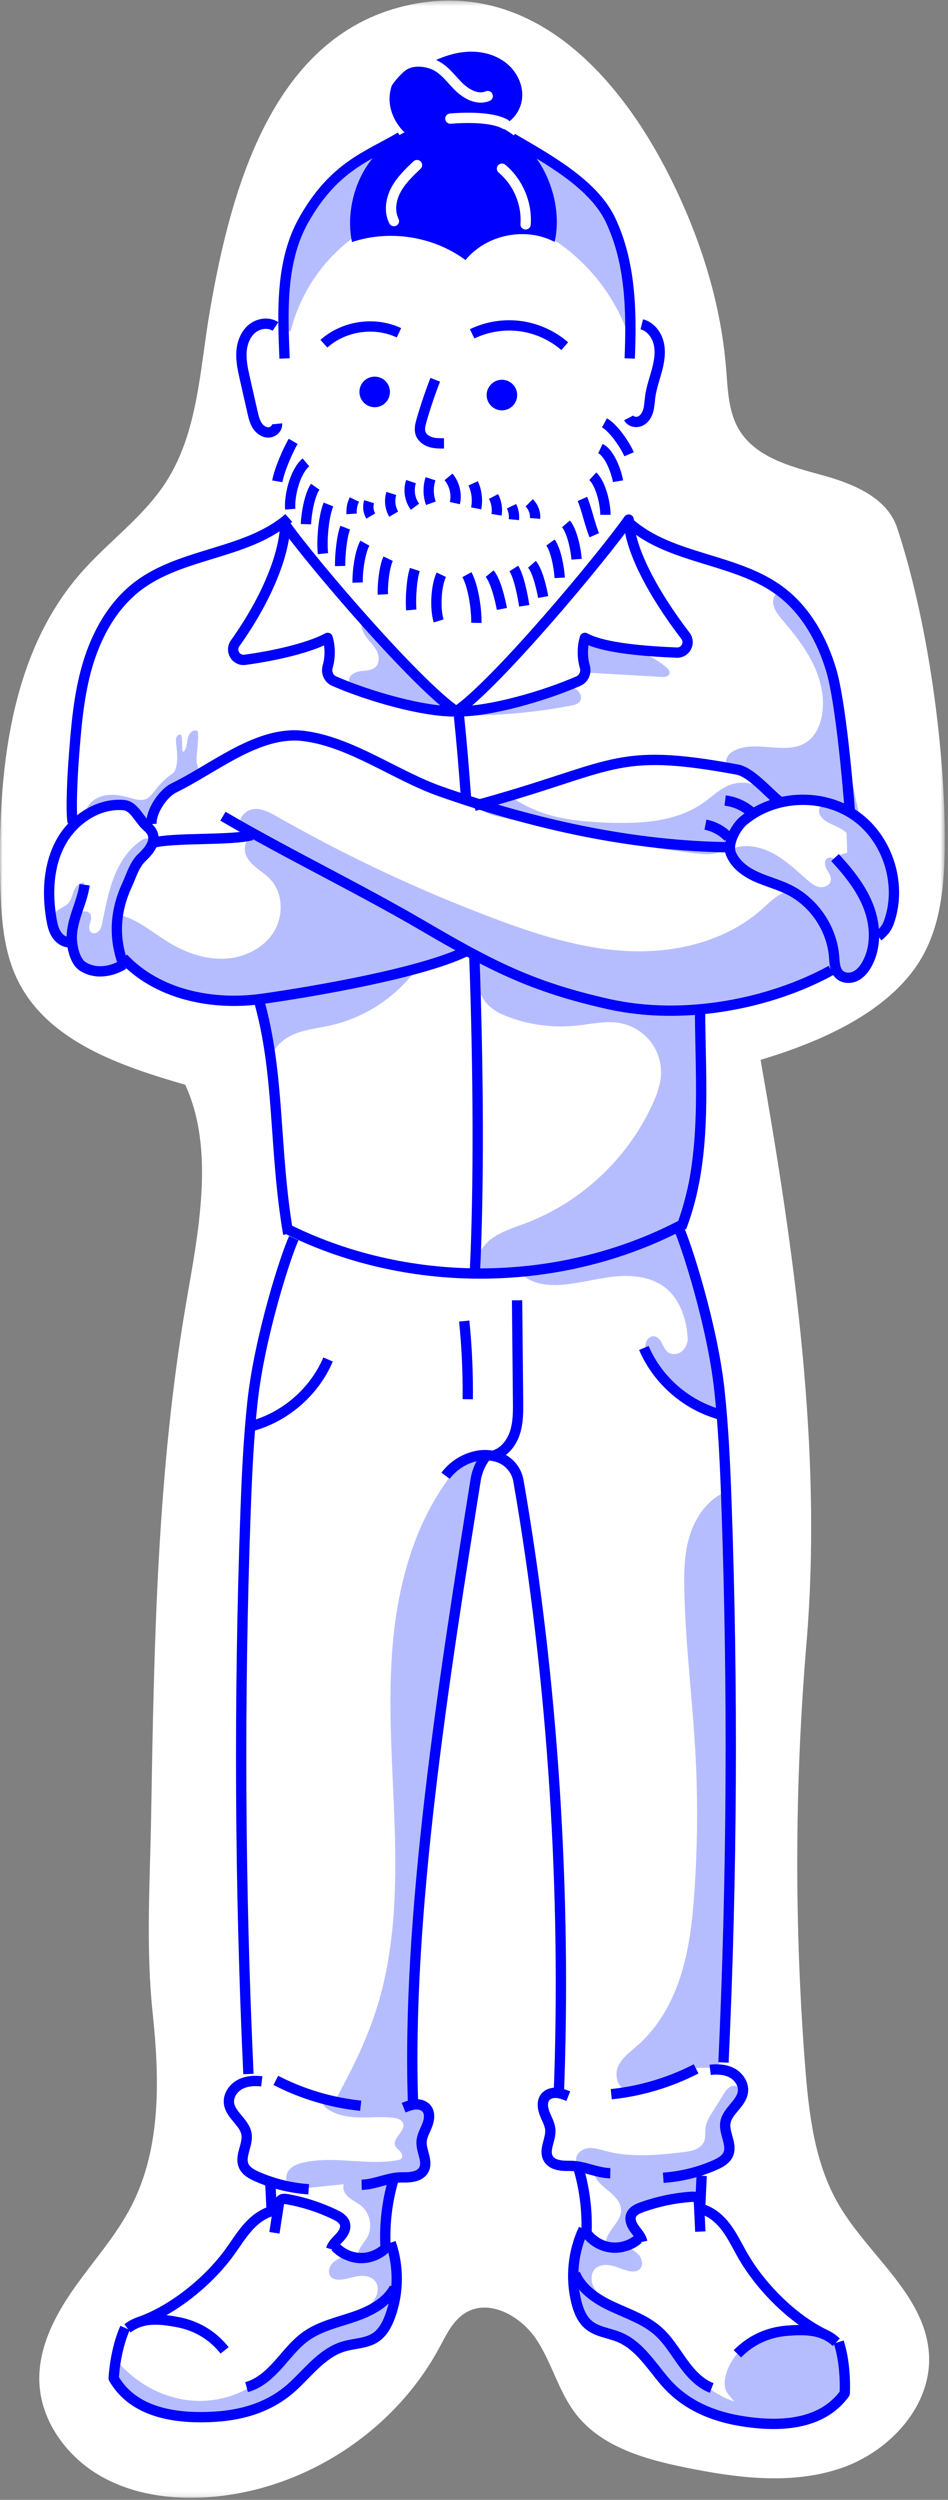 <?xml version="1.0" encoding="UTF-8"?>
<svg width="184px" height="485px" viewBox="0 0 184 485" version="1.1" xmlns="http://www.w3.org/2000/svg" xmlns:xlink="http://www.w3.org/1999/xlink">
    <rect x="0" y="0" width="184" height="485" fill="#808080" stroke="none"/>
    <!-- Generator: Sketch 41.2 (35397) - http://www.bohemiancoding.com/sketch -->
    <title>self employed</title>
    <desc>Created with Sketch.</desc>
    <defs>
        <polygon id="path-1" points="0 484.883 183.371 484.883 183.371 0.403 0 0.403"></polygon>
    </defs>
    <g id="TheGuarantors-2017" stroke="none" stroke-width="1" fill="none" fill-rule="evenodd">
        <g id="Home-white-background" transform="translate(-926, -356)">
            <g id="self-employed" transform="translate(926, 355)">
                <g id="Group-3" transform="translate(0, 0.714)">
                    <mask id="mask-2" fill="white">
                        <use xlink:href="#path-1"></use>
                    </mask>
                    <g id="Clip-2"></g>
                    <path d="M173.981,102.263 C171.762,96.512 165.159,93.984 159.218,92.371 C153.279,90.757 146.645,88.963 143.464,83.684 C141.35,80.178 141.26,75.869 140.931,71.785 C139.884,58.785 135.816,46.135 129.96,34.486 C120.321,15.31 103.654,-3.566 79.988,1.129 C52.961,6.49 44.825,36.912 40.746,60.526 C38.776,71.928 38.458,84.158 32.177,93.87 C27.812,100.62 21.018,105.377 15.722,111.422 C1.75,127.365 -0.422,150.337 0.061,171.547 C0.208,178.02 0.591,184.704 3.457,190.507 C9.29,202.317 23.317,207.087 35.954,210.739 C41.813,223.423 38.44,239.582 36.081,253.356 C30.482,286.077 29.901,319.424 29.335,352.617 C29.117,365.372 28.291,378.117 29.629,390.804 C30.968,403.489 31.332,416.949 25.496,428.287 C22.492,434.123 18.012,439.042 14.251,444.42 C10.491,449.799 7.347,456.034 7.645,462.594 C7.987,470.115 13.006,476.934 19.533,480.667 C26.059,484.399 33.88,485.35 41.366,484.689 C59.56,483.081 76.625,471.827 85.292,455.72 C86.641,453.213 87.926,450.459 90.359,448.986 C95.024,446.166 101.17,449.68 104.163,454.241 C107.158,458.801 108.457,464.373 111.812,468.673 C116.781,475.045 125.215,477.42 133.126,479.025 C143.024,481.034 153.488,482.394 163.069,479.194 C172.65,475.993 180.984,466.992 180.297,456.896 C179.518,445.444 168.464,437.826 162.722,427.893 C158.044,419.8 156.968,410.173 156.249,400.849 C154.152,373.647 154.246,346.277 156.53,319.09 C159.681,281.561 154.158,242.995 147.618,205.908 C159.034,202.489 172.381,196.772 178.598,186.587 C182.618,180.004 183.308,171.947 183.367,164.229 C183.513,145.393 179.994,120.11 173.981,102.263" id="Fill-1" fill="#FFFFFF" mask="url(#mask-2)"></path>
                </g>
                <path d="M67.915,423.749 C67.071,423.804 66.514,424.779 66.648,425.616 C66.783,426.452 67.412,427.124 68.099,427.619 C68.786,428.113 69.56,428.486 70.201,429.037 C71.883,430.484 72.35,433.16 71.259,435.092 C70.552,436.345 69.239,437.474 69.463,438.897 C70.259,439.403 71.335,439.316 72.151,438.844 C72.969,438.373 73.552,437.571 73.951,436.716 C75.731,432.903 74.186,428.127 76.08,424.37 C73.547,423.559 70.872,423.197 68.216,423.304" id="Fill-4" fill="#B6BDFF"></path>
                <path d="M115.183,421.854 C115.144,423.518 116.554,424.809 117.849,425.851 C119.144,426.893 120.562,428.168 120.55,429.831 C120.532,432.293 117.372,433.981 117.62,436.43 C118.926,436.687 120.299,436.94 121.565,436.529 C122.83,436.118 123.906,434.795 123.557,433.509 C123.303,432.567 122.36,431.804 122.486,430.837 C122.605,429.92 123.601,429.431 124.463,429.103 C127.964,427.77 131.753,426.417 135.373,427.378 C135.788,425.541 136.202,423.705 136.617,421.87 C129.233,420.341 121.46,420.747 114.274,423.034" id="Fill-6" fill="#B6BDFF"></path>
                <path d="M144.982,455.97 C142.889,457.385 141.365,459.623 140.816,462.092 C140.613,463.002 140.546,463.989 140.938,464.834 C141.47,465.982 142.793,466.762 142.9,468.024 C146.331,467.92 149.672,469.804 153.088,469.468 C156.472,469.135 159.421,467.054 161.983,464.814 C162.984,463.941 164.003,462.948 164.284,461.649 C164.516,460.577 164.206,459.471 163.898,458.419 C163.621,457.472 163.327,456.496 162.681,455.753 C161.987,454.953 160.971,454.524 159.993,454.122 C158.101,453.343 156.119,452.549 154.082,452.734 C150.853,453.029 148.254,455.707 145.045,456.174" id="Fill-8" fill="#B6BDFF"></path>
                <path d="M132.295,241.03 C132.073,240.528 131.81,239.993 131.319,239.749 C130.66,239.423 129.879,239.751 129.215,240.067 C120.973,243.986 112.073,246.517 103.003,247.518 L101.433,248.337 C103.273,250.025 105.962,250.412 108.454,250.293 C112.011,250.122 115.472,249.087 119.011,248.692 C122.552,248.298 126.408,248.642 129.188,250.872 C131.475,252.707 132.717,255.588 133.228,258.479 C133.376,259.319 133.452,260.169 133.491,261.022 C133.427,261.301 133.362,261.58 133.265,261.849 C133.001,262.57 132.474,263.212 131.773,263.522 C131.071,263.833 130.196,263.775 129.594,263.298 C129.046,262.864 128.788,262.173 128.462,261.554 C128.135,260.936 127.635,260.311 126.94,260.241 C126.078,260.155 125.359,261.017 125.269,261.88 C125.18,262.743 125.54,263.581 125.893,264.375 L126.817,265.869 C127.377,267.631 128.541,269.246 130.177,270.104 C130.886,270.477 131.688,270.677 132.49,270.71 C132.52,270.797 132.543,270.884 132.584,270.967 C132.945,271.725 133.669,272.237 134.39,272.662 C136.055,273.643 137.879,274.352 139.769,274.749 C138.392,263.273 136.964,251.6 132.295,241.03" id="Fill-10" fill="#B6BDFF"></path>
                <path d="M143.677,407.171 C143.704,406.627 143.475,406.035 142.992,405.785 C142.517,405.539 141.917,405.684 141.489,406.003 C141.06,406.321 140.765,406.785 140.481,407.237 C139.769,408.372 139.056,409.507 138.343,410.643 C137.719,411.637 137.078,412.675 136.934,413.842 C136.828,414.703 136.995,415.61 136.681,416.416 C136.385,417.173 135.698,417.721 134.949,418.032 C134.199,418.341 133.384,418.442 132.579,418.538 C127.577,419.132 122.43,419.62 117.561,418.322 C116.418,418.017 115.254,417.612 114.082,417.768 C112.909,417.926 111.734,418.884 111.826,420.066 C111.895,420.95 112.654,421.656 113.491,421.946 C114.329,422.234 115.237,422.191 116.122,422.153 C116.214,422.15 116.306,422.15 116.398,422.146 C117.671,422.349 118.944,422.552 120.217,422.755 C125.747,423.637 131.577,424.492 136.813,422.503 C138.547,421.845 140.257,420.789 141.062,419.115 C141.941,417.286 141.563,415.089 140.796,413.211 L140.779,413.166 C141.638,411.715 142.453,410.238 143.182,408.718 C143.418,408.226 143.65,407.715 143.677,407.171" id="Fill-12" fill="#B6BDFF"></path>
                <path d="M71.308,121.622 C70.947,121.624 70.584,121.628 70.223,121.63 C69.955,122.696 70.477,123.805 71.141,124.68 C71.804,125.555 72.629,126.32 73.125,127.3 C73.621,128.281 73.696,129.6 72.917,130.375 C72.162,131.125 70.963,131.081 69.909,131.221 C68.854,131.363 67.624,132.042 67.726,133.102 C67.812,134.001 68.791,134.489 69.634,134.809 C75.639,137.086 81.867,139.399 88.276,139.019 C82.822,134.139 77.77,128.807 73.189,123.097" id="Fill-14" fill="#B6BDFF"></path>
                <path d="M108.766,134.446 C109.739,134.325 110.777,134.214 111.658,134.646 C112.54,135.077 113.117,136.276 112.55,137.078 C112.179,137.604 111.486,137.769 110.854,137.891 C104.012,139.204 97.041,139.845 90.073,139.804 C96.175,138.654 102.157,136.859 107.885,134.457" id="Fill-16" fill="#B6BDFF"></path>
                <path d="M123.654,127.414 C125.713,128.009 127.644,129.044 129.282,130.428 C129.681,130.766 130.099,131.254 129.927,131.748 C129.735,132.301 128.992,132.366 128.409,132.332 C123.425,132.044 118.439,131.755 113.453,131.467 C112.885,129.944 112.572,128.328 112.529,126.703 C112.517,126.254 112.583,125.711 112.99,125.522 C113.221,125.415 113.492,125.464 113.742,125.516 C115.635,125.903 117.529,126.291 119.422,126.68" id="Fill-18" fill="#B6BDFF"></path>
                <path d="M107.781,47.725 C114.155,51.931 119.126,58.232 121.739,65.416 C122.636,63.818 122.708,61.88 122.466,60.063 C122.224,58.246 121.692,56.477 121.459,54.659 C121.131,52.102 121.39,49.434 120.525,47.004 C119.854,45.123 118.564,43.541 117.277,42.016 C113.359,37.371 109.146,32.786 103.782,29.937 C102.954,29.498 101.801,29.157 101.196,29.872 C100.748,30.398 100.898,31.191 101.092,31.855 C102.338,36.118 104.368,40.102 106.388,44.058" id="Fill-20" fill="#B6BDFF"></path>
                <path d="M68.813,46.926 C62.689,51.319 58.205,57.956 56.408,65.286 C54.672,64.868 54.461,62.503 54.661,60.725 C55.34,54.662 56.345,48.53 59.01,43.044 C61.674,37.557 66.224,32.734 72.059,30.993 C72.637,30.821 73.318,30.697 73.796,31.066 C74.415,31.545 74.285,32.5 74.082,33.257 C72.808,37.987 71.014,42.577 68.744,46.915" id="Fill-22" fill="#B6BDFF"></path>
                <path d="M121.781,406.574 C119.898,406.261 119.195,403.703 119.956,401.949 C120.718,400.196 122.369,399.036 123.804,397.775 C127.892,394.181 130.603,389.212 132.217,384.009 C133.831,378.805 134.414,373.341 134.786,367.904 C135.433,358.411 135.464,348.875 134.873,339.378 C134.264,329.594 133.094,320.047 132.835,310.248 C132.738,306.593 132.743,302.879 133.74,299.361 C134.737,295.846 136.856,292.499 140.08,290.789 C140.891,314.426 141.999,338.178 141.359,361.82 C140.997,375.219 141.434,389.162 139.337,402.399 C136.307,401.777 132.997,402.412 130.193,403.722 C128.873,404.339 127.651,405.152 126.336,405.781 C125.021,406.41 123.563,406.857 122.117,406.669" id="Fill-24" fill="#B6BDFF"></path>
                <path d="M122.425,437.25 C123.127,437.707 123.851,438.188 124.286,438.904 C124.719,439.621 124.77,440.644 124.17,441.229 C123.621,441.764 122.744,441.759 121.996,441.591 C120.86,441.335 119.805,440.786 118.667,440.536 C117.53,440.287 116.194,440.409 115.421,441.282 C114.706,442.09 114.682,443.336 115.079,444.34 C115.476,445.345 116.222,446.164 116.952,446.958 C114.78,447.136 112.701,445.648 111.716,443.7 C110.73,441.752 110.686,439.443 111.078,437.294 C111.303,436.057 111.847,434.654 113.06,434.331 C114.366,433.983 115.572,435.089 116.456,436.113 C117.442,437.254 118.487,437.132 119.899,437.657 C121.311,438.182 122.305,437.852 122.803,436.428" id="Fill-26" fill="#B6BDFF"></path>
                <path d="M115.069,446.428 C120.519,448.939 126.126,451.56 130.176,455.995 C132.177,458.188 133.741,460.768 135.864,462.844 C139.469,466.367 144.594,468.204 149.627,468.019 C154.661,467.833 159.555,465.684 163.278,462.284 C163.844,463.401 163.571,464.804 162.87,465.841 C162.169,466.878 161.104,467.608 160.019,468.23 C155.188,470.996 149.41,472.065 143.912,471.209 C138.413,470.353 133.231,467.576 129.467,463.47 C126.884,460.652 124.831,457.138 121.418,455.421 C119.976,454.696 118.375,454.343 116.91,453.668 C115.246,452.904 113.775,451.723 112.667,450.264 C112.119,449.544 111.648,448.725 111.556,447.826 C111.462,446.925 111.823,445.934 112.61,445.488 C113.396,445.044 114.58,445.368 114.86,446.228" id="Fill-28" fill="#B6BDFF"></path>
                <path d="M80.506,189.444 C76.475,194.733 70.537,198.53 64.05,199.966 C61.863,200.449 59.605,200.677 57.508,201.468 C55.413,202.259 53.426,203.75 52.744,205.887 C51.461,202.571 50.779,199.021 50.745,195.464 C60.248,192.927 69.876,190.86 79.583,189.272" id="Fill-30" fill="#B6BDFF"></path>
                <path d="M127.148,214.699 C130.162,211.367 131.887,206.893 131.89,202.395 C131.891,200.527 131.525,198.498 130.141,197.245 C129.046,196.254 127.519,195.931 126.068,195.661 C114.534,193.509 102.528,192.136 92.297,186.384 C92.25,189.688 92.328,193.343 94.555,195.78 C95.718,197.053 97.332,197.816 98.952,198.402 C103.077,199.894 107.541,200.438 111.903,199.982 C114.763,199.683 117.654,198.962 120.476,199.514 C123.188,200.046 125.638,201.799 127.017,204.198 C128.398,206.596 128.684,209.6 127.784,212.217 L127.148,214.699 Z" id="Fill-32" fill="#B6BDFF"></path>
                <path d="M134.416,191.415 C134.34,191.416 134.263,191.422 134.186,191.422 C132.802,191.422 131.466,191.276 130.167,191.044 C131.187,198.883 130.16,206.997 127.062,214.271 C122.409,225.198 113.174,234.079 102.086,238.29 C99.736,239.181 97.26,239.9 95.267,241.435 C93.274,242.969 91.858,245.603 92.612,248.005 L91.215,247.341 C92.412,249.131 95.091,248.76 97.161,248.147 C109.067,246.932 120.792,243.952 131.82,239.295 C133.734,230.346 135.623,221.049 135.686,211.884 C135.836,208.436 135.742,204.964 135.514,201.525 C135.289,198.145 134.939,194.764 134.416,191.415" id="Fill-34" fill="#B6BDFF"></path>
                <path d="M88.237,286.361 C80.745,295.645 77.354,307.67 76.266,319.56 C75.179,331.45 76.212,343.416 76.595,355.35 C76.98,367.283 76.683,379.44 73.057,390.813 C70.948,397.427 67.754,403.638 64.382,409.703 C69.5,410.81 75.034,411.013 80.203,410.172 C79.104,393.467 80.152,376.251 82.541,359.682 C86.182,334.422 88.166,308.43 93.503,283.474 C91.726,284.322 89.948,285.17 88.172,286.018" id="Fill-36" fill="#B6BDFF"></path>
                <path d="M79.737,409.47 C74.878,409.814 69.965,409.348 65.256,408.099 C64.75,407.965 64.224,407.819 63.709,407.913 C63.193,408.007 62.693,408.419 62.69,408.945 C62.687,409.423 63.076,409.807 63.463,410.087 C65.23,411.368 67.495,411.747 69.675,411.801 C71.855,411.856 74.044,411.625 76.214,411.845 C77.026,411.928 77.971,412.186 78.243,412.957 C78.774,414.466 76.135,415.76 76.691,417.26 C76.87,417.742 77.335,418.042 77.681,418.42 C78.028,418.797 78.252,419.424 77.902,419.799 C77.725,419.987 77.455,420.048 77.201,420.093 C71.173,421.187 64.859,419.184 58.889,420.556 C57.986,420.763 57.068,421.064 56.388,421.696 C55.707,422.326 55.327,423.36 55.693,424.213 C55.986,424.897 56.692,425.331 57.418,425.489 C58.143,425.646 58.897,425.57 59.635,425.493 C61.045,425.347 62.454,425.2 63.865,425.054 C69.125,424.508 74.385,423.961 79.645,423.415 C80.814,423.294 82.157,423.065 82.742,422.045 C83.257,421.148 82.951,420.01 82.52,419.069 C82.09,418.128 81.532,417.181 81.574,416.146 C81.646,414.41 83.385,413.031 83.3,411.296 C83.259,410.487 82.781,409.713 82.075,409.317 C81.369,408.92 80.46,408.914 79.751,409.303" id="Fill-38" fill="#B6BDFF"></path>
                <path d="M163.967,179.53 C165.425,163.893 163.264,148.17 161.107,132.614 C163.77,145.088 166.432,157.562 169.095,170.036 C169.543,172.136 169.987,174.354 169.325,176.397 C168.661,178.44 166.462,180.149 164.426,179.476" id="Fill-40" fill="#B6BDFF"></path>
                <path d="M72.723,74.069 C71.087,74.069 69.76,75.397 69.76,77.037 C69.76,78.676 71.087,80.004 72.723,80.004 C74.359,80.004 75.686,78.676 75.686,77.037 C75.686,75.397 74.359,74.069 72.723,74.069" id="Fill-42" fill="#0000FE"></path>
                <path d="M97.418,74.678 C95.782,74.678 94.455,76.007 94.455,77.647 C94.455,79.286 95.782,80.614 97.418,80.614 C99.053,80.614 100.38,79.286 100.38,77.647 C100.38,76.007 99.053,74.678 97.418,74.678" id="Fill-44" fill="#0000FE"></path>
                <path d="M105.731,34.387 C103.836,30.591 100.691,27.449 96.92,25.516 C99.355,24.865 101.146,22.481 101.35,19.961 C101.556,17.42 100.284,14.873 98.302,13.272 C96.32,11.671 93.711,10.963 91.166,11.027 C88.801,11.086 86.487,11.773 84.34,12.777 C84.046,12.915 83.779,13.104 83.537,13.32 C81.648,12.822 79.512,13.357 78.022,14.647 C76.331,16.11 75.478,18.43 75.621,20.664 C75.763,22.899 76.842,25.022 78.422,26.606 L78.551,26.55 L78.504,26.669 C75.144,28.404 72.292,31.129 70.464,34.446 C68.266,38.437 67.371,43.508 68.318,47.966 C75.649,45.511 84.136,46.856 90.354,51.455 C94.377,46.502 102.019,44.95 107.649,47.941 C108.673,43.46 107.783,38.499 105.731,34.387" id="Fill-46" fill="#0000FE"></path>
                <path d="M73.901,20.664 C73.76,18.429 76.151,15.528 77.841,14.065 C79.532,12.602 82.24,12.687 84.29,13.578 C86.229,14.423 87.495,16.28 88.996,17.774 C90.496,19.267 92.726,20.494 94.661,19.639" id="Stroke-48" stroke="#FFFFFF" stroke-width="2" stroke-linecap="round" stroke-linejoin="round"></path>
                <path d="M87.416,24.013 C90.307,23.767 95.493,23.665 98.026,25.082" id="Stroke-50" stroke="#FFFFFF" stroke-width="2" stroke-linecap="round" stroke-linejoin="round"></path>
                <path d="M102.012,44.526 C102.309,40.475 100.55,36.326 97.434,33.727" id="Stroke-52" stroke="#FFFFFF" stroke-width="2" stroke-linecap="round" stroke-linejoin="round"></path>
                <path d="M76.456,43.897 C75.503,42.015 75.859,39.682 76.855,37.824 C77.85,35.965 79.405,34.48 80.935,33.03" id="Stroke-54" stroke="#FFFFFF" stroke-width="2" stroke-linecap="round" stroke-linejoin="round"></path>
                <path d="M84.475,74.678 C83.471,77.265 82.582,79.896 81.815,82.563 C81.578,83.386 81.354,84.274 81.635,85.084 C81.925,85.919 82.716,86.5 83.556,86.765 C84.397,87.029 85.296,87.027 86.178,87.023" id="Stroke-56" stroke="#0000FE" stroke-width="2" stroke-linejoin="round"></path>
                <path d="M68.779,97.911 C68.367,98.773 68.18,99.741 68.245,100.694" id="Stroke-58" stroke="#0000FE" stroke-width="2" stroke-linejoin="round"></path>
                <path d="M71.635,98.332 C71.352,99.25 71.476,100.287 71.967,101.112" id="Stroke-60" stroke="#0000FE" stroke-width="2" stroke-linejoin="round"></path>
                <path d="M75.957,96.735 C75.539,98.058 75.709,99.555 76.412,100.749" id="Stroke-62" stroke="#0000FE" stroke-width="2" stroke-linejoin="round"></path>
                <path d="M79.779,94.439 C79.231,96.059 79.527,97.942 80.548,99.313" id="Stroke-64" stroke="#0000FE" stroke-width="2" stroke-linejoin="round"></path>
                <path d="M87.054,93.521 C88.215,94.906 88.686,96.845 88.292,98.61" id="Stroke-66" stroke="#0000FE" stroke-width="2" stroke-linejoin="round"></path>
                <path d="M91.838,94.77 C92.53,96.276 92.737,98.001 92.424,99.629" id="Stroke-68" stroke="#0000FE" stroke-width="2" stroke-linejoin="round"></path>
                <path d="M95.794,97.318 C96.361,98.4 96.57,99.666 96.382,100.872" id="Stroke-70" stroke="#0000FE" stroke-width="2" stroke-linejoin="round"></path>
                <path d="M99.286,99.212 C99.67,100.018 99.833,100.93 99.75,101.819" id="Stroke-72" stroke="#0000FE" stroke-width="2" stroke-linejoin="round"></path>
                <path d="M102.715,98.557 C103.511,99.334 103.939,100.474 103.851,101.585" id="Stroke-74" stroke="#0000FE" stroke-width="2" stroke-linejoin="round"></path>
                <path d="M83.562,93.886 C83.061,95.418 83.087,97.12 83.633,98.637" id="Stroke-76" stroke="#0000FE" stroke-width="2" stroke-linejoin="round"></path>
                <path d="M122.024,82.071 C122.428,82.852 123.538,83.061 124.325,82.67 C125.113,82.279 125.598,81.447 125.83,80.598 C126.06,79.748 126.082,78.858 126.198,77.985 C126.428,76.244 127.037,74.579 127.493,72.882 C127.949,71.186 128.255,69.392 127.867,67.678 C127.479,65.964 126.266,64.346 124.564,63.921" id="Stroke-78" stroke="#0000FE" stroke-width="2" stroke-linejoin="round"></path>
                <path d="M53.771,83.231 C53.862,84.124 52.963,84.906 52.067,84.902 C51.171,84.896 50.367,84.28 49.892,83.519 C49.417,82.757 49.211,81.863 49.012,80.987 L47.546,74.524 C47.17,72.866 46.791,71.183 46.862,69.483 C46.932,67.784 47.508,66.035 48.768,64.896 C50.029,63.756 52.054,63.395 53.464,64.342" id="Stroke-80" stroke="#0000FE" stroke-width="2" stroke-linejoin="round"></path>
                <path d="M99.431,27.826 C105.856,31.615 115.097,36.53 118.478,43.645 C122.413,51.928 122.599,61.383 122.223,70.548" id="Stroke-82" stroke="#0000FE" stroke-width="2" stroke-linejoin="round"></path>
                <path d="M77.742,27.576 C71.317,31.365 64.876,33.226 58.975,43.645 C54.456,51.622 54.854,61.383 55.23,70.549" id="Stroke-84" stroke="#0000FE" stroke-width="2" stroke-linejoin="round"></path>
                <path d="M85.652,112.506 C84.602,114.706 84.414,119.138 85.139,121.466" id="Stroke-86" stroke="#0000FE" stroke-width="2" stroke-linejoin="round"></path>
                <path d="M80.514,111.488 C79.88,113.418 79.645,117.311 79.829,119.335" id="Stroke-88" stroke="#0000FE" stroke-width="2" stroke-linejoin="round"></path>
                <path d="M75.335,109.393 C74.578,110.974 74.221,114.577 74.306,116.329" id="Stroke-90" stroke="#0000FE" stroke-width="2" stroke-linejoin="round"></path>
                <path d="M70.821,106.381 C69.84,108.143 69.349,112.006 69.416,114.023" id="Stroke-92" stroke="#0000FE" stroke-width="2" stroke-linejoin="round"></path>
                <path d="M67.006,103.367 C66.312,105.15 65.975,108.902 66.019,110.815" id="Stroke-94" stroke="#0000FE" stroke-width="2" stroke-linejoin="round"></path>
                <path d="M63.746,98.873 C62.78,101.307 62.413,105.807 62.686,108.411" id="Stroke-96" stroke="#0000FE" stroke-width="2" stroke-linejoin="round"></path>
                <path d="M61.185,95.434 C60.074,97.016 59.439,100.761 59.383,102.695" id="Stroke-98" stroke="#0000FE" stroke-width="2" stroke-linejoin="round"></path>
                <path d="M59.378,90.703 C57.294,92.453 56.124,97.071 56.331,99.787" id="Stroke-100" stroke="#0000FE" stroke-width="2" stroke-linejoin="round"></path>
                <path d="M56.9,86.626 C55.832,88.449 54.181,92.297 53.819,94.381" id="Stroke-102" stroke="#0000FE" stroke-width="2" stroke-linejoin="round"></path>
                <path d="M90.628,112.49 C91.873,114.783 92.51,119.234 92.457,121.843" id="Stroke-104" stroke="#0000FE" stroke-width="2" stroke-linejoin="round"></path>
                <path d="M95.034,112.285 C96.233,113.722 97.062,117.299 97.418,119.137" id="Stroke-106" stroke="#0000FE" stroke-width="2" stroke-linejoin="round"></path>
                <path d="M99.728,111.29 C100.764,112.928 101.455,116.614 101.746,118.531" id="Stroke-108" stroke="#0000FE" stroke-width="2" stroke-linejoin="round"></path>
                <path d="M103.242,110.478 C104.354,111.755 105.119,115.165 105.43,116.829" id="Stroke-110" stroke="#0000FE" stroke-width="2" stroke-linejoin="round"></path>
                <path d="M106.844,106.253 C107.912,107.705 108.543,111.305 108.633,113.105" id="Stroke-112" stroke="#0000FE" stroke-width="2" stroke-linejoin="round"></path>
                <path d="M109.851,102.639 C111.049,104.038 111.782,107.66 111.91,109.498" id="Stroke-114" stroke="#0000FE" stroke-width="2" stroke-linejoin="round"></path>
                <path d="M113.039,97.796 C113.809,99.532 114.578,103.1 115.348,104.837" id="Stroke-116" stroke="#0000FE" stroke-width="2" stroke-linejoin="round"></path>
                <path d="M115.056,93.402 C116.606,94.834 117.519,98.764 117.509,100.876" id="Stroke-118" stroke="#0000FE" stroke-width="2" stroke-linejoin="round"></path>
                <path d="M116.532,88.033 C118.3,88.864 119.618,92.429 119.948,94.359" id="Stroke-120" stroke="#0000FE" stroke-width="2" stroke-linejoin="round"></path>
                <path d="M117.322,83.038 C119.038,83.969 121.337,87.329 122.097,89.13" id="Stroke-122" stroke="#0000FE" stroke-width="2" stroke-linejoin="round"></path>
                <path d="M88.555,139.02 C96.312,133.731 116.593,109.468 122.024,101.803 C122.173,107.428 126.589,115.928 133.039,124.352 C134.086,125.72 133.067,127.69 131.347,127.615 C125.365,127.356 117.174,126.768 113.521,124.756 C113.029,126.341 112.969,128.516 113.5,130.291 C113.845,131.44 113.342,132.667 112.245,133.147 C105.539,136.074 94.908,139.134 88.555,139.02" id="Stroke-124" stroke="#0000FE" stroke-width="2" stroke-linejoin="round"></path>
                <path d="M88.555,139.02 C80.798,133.731 60.791,110.458 55.36,102.792 C55.211,108.418 51.931,116.976 45.633,125.814 C44.605,127.257 45.783,129.241 47.537,129.009 C53.04,128.279 60.024,126.719 63.589,124.756 C64.08,126.341 64.141,128.516 63.609,130.291 C63.264,131.44 63.767,132.667 64.864,133.147 C71.57,136.074 82.201,139.134 88.555,139.02" id="Stroke-126" stroke="#0000FE" stroke-width="2" stroke-linejoin="round"></path>
                <path d="M92.055,186.257 C92.863,208.443 92.984,231.499 92.158,248.059" id="Stroke-128" stroke="#0000FE" stroke-width="2" stroke-linejoin="round"></path>
                <path d="M89.085,139.955 C89.593,144.835 90.057,150.287 90.471,156.12" id="Stroke-130" stroke="#0000FE" stroke-width="2" stroke-linejoin="round"></path>
                <path d="M56.108,239.623 C79.82,251.257 109.05,250.858 132.437,238.581" id="Stroke-132" stroke="#0000FE" stroke-width="2" stroke-linejoin="round"></path>
                <path d="M108.441,407.777 C109.98,368.666 107.355,326.971 100.626,288.293 C100.222,285.968 98.472,284.098 96.18,283.558 C95.063,283.295 93.916,283.223 92.807,283.416 C90.309,283.85 87.996,285.274 86.481,287.311" id="Stroke-134" stroke="#0000FE" stroke-width="2" stroke-linejoin="round"></path>
                <path d="M140.425,401.142 C142.099,364.814 142.285,328.417 140.982,292.074 C140.727,284.939 140.396,277.726 139.622,270.599 C138.236,258.027 133.217,242.444 131.619,238.979" id="Stroke-136" stroke="#0000FE" stroke-width="2" stroke-linejoin="round"></path>
                <path d="M124.968,262.515 C127.674,268.887 133.473,273.852 140.177,275.537" id="Stroke-138" stroke="#0000FE" stroke-width="2" stroke-linejoin="round"></path>
                <path d="M110.301,407.677 C109.566,407.385 108.818,407.087 108.029,407.034 C107.24,406.979 106.391,407.204 105.876,407.805 C105.134,408.669 105.302,409.991 105.716,411.052 C106.131,412.115 106.758,413.132 106.818,414.27 C106.916,416.146 105.482,418.138 106.414,419.766 C107.176,421.096 109.007,421.227 110.537,421.197 C113.209,421.144 115.781,422.569 118.454,422.634" id="Stroke-140" stroke="#0000FE" stroke-width="2" stroke-linejoin="round"></path>
                <path d="M137.836,402.568 C139.292,402.393 140.833,402.486 142.119,403.193 C143.404,403.9 144.365,405.326 144.202,406.786 C143.942,409.113 141.165,410.498 140.795,412.809 C140.464,414.877 142.187,417.051 141.335,418.965 C140.873,420.001 139.786,420.591 138.749,421.047 C135.584,422.434 132.181,423.27 128.735,423.505" id="Stroke-142" stroke="#0000FE" stroke-width="2" stroke-linejoin="round"></path>
                <path d="M135.111,402.377 C129.988,405.023 124.37,406.7 118.638,407.295" id="Stroke-144" stroke="#0000FE" stroke-width="2" stroke-linejoin="round"></path>
                <path d="M112.304,421.74 C113.523,425.902 114.037,430.272 113.815,434.606" id="Stroke-146" stroke="#0000FE" stroke-width="2" stroke-linejoin="round"></path>
                <path d="M136.188,423.122 C136.089,425.218 135.99,427.314 135.892,429.41" id="Stroke-148" stroke="#0000FE" stroke-width="2" stroke-linejoin="round"></path>
                <path d="M100.361,253.271 C100.424,259.014 100.488,266.994 100.55,272.738 C100.574,274.865 100.59,277.039 99.913,279.054 C99.235,281.071 97.721,282.935 95.658,283.436" id="Stroke-150" stroke="#0000FE" stroke-width="2" stroke-linejoin="round"></path>
                <path d="M90.102,257.297 C90.614,262.334 90.842,267.399 90.786,272.462" id="Stroke-152" stroke="#0000FE" stroke-width="2" stroke-linejoin="round"></path>
                <path d="M113.284,433.454 C111.214,437.825 110.705,442.917 111.867,447.612 C112.274,449.257 112.929,450.927 114.222,452.021 C115.881,453.428 118.223,453.608 120.228,454.449 C124.02,456.04 126.315,459.825 128.985,462.957 C133.406,468.14 139.506,470.3 146.271,471.035 C153.036,471.77 159.943,470.861 163.954,465.355 C163.954,465.355 164.301,460.038 162.795,455.379" id="Stroke-154" stroke="#0000FE" stroke-width="2" stroke-linejoin="round"></path>
                <path d="M162.318,455.42 C159.69,452.929 156.4,452.897 152.792,453.179 C148.93,453.481 145.662,455.077 143.124,457.661" id="Stroke-156" stroke="#0000FE" stroke-width="2" stroke-linejoin="round"></path>
                <path d="M160.015,453.883 C153.812,450.867 147.701,444.71 144.241,438.736 C143.121,436.803 142.181,434.753 140.819,432.985 C139.456,431.216 137.57,429.712 135.361,429.409" id="Stroke-158" stroke="#0000FE" stroke-width="2" stroke-linejoin="round"></path>
                <path d="M111.622,442.123 C112.884,445.207 115.928,447.158 118.949,448.554 C121.969,449.95 125.218,451.042 127.711,453.248 C129.629,454.947 130.964,457.189 132.459,459.27 C133.954,461.352 135.739,463.374 138.128,464.292" id="Stroke-160" stroke="#0000FE" stroke-width="2" stroke-linejoin="round"></path>
                <path d="M135.928,433.952 C135.844,432.165 135.76,430.378 135.675,428.591 C135.656,428.187 135.618,427.74 135.325,427.463 C135.016,427.171 134.539,427.175 134.115,427.205 C130.877,427.435 127.671,428.11 124.613,429.204 C123.761,429.509 122.831,429.931 122.502,430.777 C122.151,431.676 122.629,432.682 123.201,433.46 C123.773,434.237 124.476,434.985 124.648,435.935" id="Stroke-162" stroke="#0000FE" stroke-width="2" stroke-linejoin="round"></path>
                <path d="M123.889,435.384 C122.388,436.693 120.299,437.296 118.333,436.988 C116.367,436.68 114.562,435.466 113.532,433.76" id="Stroke-164" stroke="#0000FE" stroke-width="2" stroke-linejoin="round"></path>
                <path d="M66.339,438.901 C65.593,439.281 64.822,439.682 64.315,440.348 C63.806,441.014 63.648,442.027 64.182,442.672 C64.672,443.263 65.544,443.351 66.305,443.263 C67.463,443.13 68.569,442.696 69.728,442.569 C70.885,442.442 72.2,442.706 72.876,443.656 C73.501,444.536 73.393,445.777 72.891,446.733 C72.391,447.69 71.562,448.425 70.751,449.136 C72.894,449.545 75.117,448.287 76.304,446.454 C77.49,444.622 77.779,442.331 77.617,440.153 C77.525,438.898 77.132,437.446 75.96,436.995 C74.699,436.51 73.383,437.482 72.395,438.406 C71.293,439.435 70.269,439.202 68.808,439.574 C67.348,439.946 66.395,439.514 66.05,438.043" id="Fill-166" fill="#B6BDFF"></path>
                <path d="M72.681,448.81 C66.995,450.726 61.142,452.736 56.645,456.715 C54.422,458.682 52.595,461.082 50.263,462.92 C46.304,466.039 41.014,467.321 36.028,466.601 C31.043,465.881 26.403,463.223 23.063,459.447 C22.382,460.496 22.505,461.921 23.091,463.026 C23.679,464.132 24.66,464.971 25.673,465.704 C30.182,468.97 35.815,470.648 41.374,470.381 C46.932,470.115 52.378,467.906 56.557,464.224 C59.424,461.697 61.838,458.421 65.413,457.077 C66.924,456.509 68.554,456.328 70.082,455.813 C71.818,455.23 73.406,454.212 74.662,452.88 C75.284,452.222 75.838,451.459 76.026,450.573 C76.214,449.689 75.96,448.664 75.226,448.138 C74.491,447.612 73.279,447.808 72.909,448.634" id="Fill-168" fill="#B6BDFF"></path>
                <path d="M80.203,410.013 C78.744,372.939 86.377,325.461 92.315,288.134 C92.604,286.32 93.344,284.732 94.381,283.433" id="Stroke-170" stroke="#0000FE" stroke-width="2" stroke-linejoin="round"></path>
                <path d="M48.219,403.378 C46.545,367.05 46.359,330.654 47.661,294.31 C47.916,287.175 48.248,279.962 49.022,272.835 C50.408,260.263 55.427,244.68 57.025,241.215" id="Stroke-172" stroke="#0000FE" stroke-width="2" stroke-linejoin="round"></path>
                <path d="M63.675,264.752 C60.97,271.123 55.17,276.088 48.467,277.773" id="Stroke-174" stroke="#0000FE" stroke-width="2" stroke-linejoin="round"></path>
                <path d="M78.343,409.914 C79.078,409.621 79.826,409.324 80.614,409.27 C81.404,409.215 82.253,409.44 82.768,410.041 C83.509,410.906 83.342,412.227 82.927,413.289 C82.512,414.351 81.886,415.368 81.825,416.506 C81.727,418.382 83.161,420.374 82.229,422.002 C81.468,423.333 79.636,423.463 78.106,423.433 C75.435,423.381 72.863,424.805 70.19,424.87" id="Stroke-176" stroke="#0000FE" stroke-width="2" stroke-linejoin="round"></path>
                <path d="M50.808,404.804 C49.352,404.63 47.81,404.722 46.526,405.429 C45.24,406.137 44.279,407.562 44.442,409.023 C44.701,411.35 47.478,412.734 47.848,415.046 C48.18,417.114 46.457,419.288 47.309,421.202 C47.77,422.237 48.858,422.827 49.896,423.283 C53.059,424.671 56.463,425.506 59.909,425.741" id="Stroke-178" stroke="#0000FE" stroke-width="2" stroke-linejoin="round"></path>
                <path d="M53.533,404.613 C58.656,407.259 64.274,408.936 70.006,409.532" id="Stroke-180" stroke="#0000FE" stroke-width="2" stroke-linejoin="round"></path>
                <path d="M76.339,423.976 C75.121,428.139 74.607,432.508 74.828,436.842" id="Stroke-182" stroke="#0000FE" stroke-width="2" stroke-linejoin="round"></path>
                <path d="M52.455,424.24 C52.555,426.296 52.654,428.353 52.752,430.409" id="Stroke-184" stroke="#0000FE" stroke-width="2" stroke-linejoin="round"></path>
                <path d="M75.831,436.1 C77.425,440.666 77.392,445.783 75.74,450.328 C75.16,451.921 74.331,453.512 72.93,454.463 C71.131,455.684 68.783,455.613 66.7,456.237 C62.761,457.415 60.077,460.935 57.09,463.765 C52.145,468.448 45.851,469.946 39.047,469.958 C32.241,469.968 25.47,468.33 22.065,462.426 C22.065,462.426 22.285,457.104 24.276,452.631" id="Stroke-186" stroke="#0000FE" stroke-width="2" stroke-linejoin="round"></path>
                <path d="M24.745,452.723 C27.622,450.525 30.898,450.845 34.455,451.509 C38.263,452.219 41.343,454.154 43.592,456.994" id="Stroke-188" stroke="#0000FE" stroke-width="2" stroke-linejoin="round"></path>
                <path d="M27.199,451.439 C33.685,449.101 40.415,443.629 44.489,438.057 C45.807,436.255 46.96,434.316 48.503,432.702 C50.045,431.089 52.079,429.794 54.308,429.729" id="Stroke-190" stroke="#0000FE" stroke-width="2" stroke-linejoin="round"></path>
                <path d="M76.564,444.896 C74.983,447.829 71.749,449.445 68.597,450.511 C65.446,451.577 62.099,452.317 59.386,454.246 C57.3,455.731 55.735,457.818 54.028,459.729 C52.32,461.639 50.331,463.46 47.858,464.119" id="Stroke-192" stroke="#0000FE" stroke-width="2" stroke-linejoin="round"></path>
                <path d="M53.262,434.185 C53.535,432.417 53.808,430.649 54.081,428.88 C54.143,428.482 54.229,428.041 54.55,427.797 C54.888,427.539 55.362,427.595 55.78,427.669 C58.976,428.243 62.093,429.255 65.017,430.668 C65.832,431.062 66.71,431.581 66.949,432.457 C67.202,433.389 66.62,434.337 65.969,435.05 C65.318,435.762 64.539,436.431 64.268,437.358" id="Stroke-194" stroke="#0000FE" stroke-width="2" stroke-linejoin="round"></path>
                <path d="M65.081,436.89 C66.434,438.351 68.448,439.173 70.435,439.076 C72.423,438.979 74.347,437.965 75.551,436.378" id="Stroke-196" stroke="#0000FE" stroke-width="2" stroke-linejoin="round"></path>
                <path d="M38.276,142.778 C37.732,142.565 37.099,142.908 36.782,143.399 C36.467,143.892 36.389,144.494 36.307,145.074 C36.225,145.653 36.12,146.257 35.765,146.722 C35.713,146.79 35.64,146.861 35.556,146.847 C35.448,146.829 35.412,146.694 35.398,146.585 C35.277,145.562 35.448,143.675 35.033,143.517 C34.639,143.462 34.289,143.822 34.189,144.208 C34.089,144.594 34.167,145 34.21,145.396 C34.384,147.075 34.698,149.693 33.618,150.983 C32.311,151.867 31.14,152.954 30.184,154.211 C29.668,154.889 29.171,155.648 28.393,155.992 C27.423,156.421 26.307,156.088 25.287,155.8 C23.774,155.371 22.191,155.046 20.635,155.275 C19.079,155.504 17.544,156.377 16.879,157.805 C18.807,158.435 20.89,157.434 22.914,157.576 C24.457,157.683 25.935,158.496 26.855,159.739 C27.334,160.386 27.904,161.251 28.686,161.07 C29.175,160.956 29.466,160.46 29.661,159.995 C30.341,158.374 30.627,156.474 31.93,155.297 C33.366,153.999 35.725,153.905 36.84,152.322 L36.863,151.651 C37.15,151.495 38.434,151.116 38.394,150.788 C38.655,150.188 38.068,149.219 38.145,148.094 C38.27,146.289 38.706,143.059 38.276,142.778" id="Fill-198" fill="#B6BDFF"></path>
                <path d="M152.401,115.383 C151.092,115.074 149.944,116.589 150.062,117.93 C150.181,119.272 151.104,120.384 151.972,121.411 C154.222,124.073 156.411,126.834 157.908,129.983 C159.406,133.131 160.175,136.729 159.462,140.142 C159.077,141.976 158.21,143.791 156.688,144.88 C152.763,147.69 146.924,144.473 142.583,146.583 C141.55,147.084 140.57,148.239 141.05,149.282 C141.517,150.291 142.888,150.333 143.958,150.632 C146.582,151.365 148.008,154.224 150.366,155.588 C151.794,156.413 153.476,156.642 155.109,156.855 C157.702,157.192 160.296,157.531 162.889,157.868 C163.215,157.911 163.579,157.943 163.841,157.744 C164.126,157.527 164.177,157.124 164.2,156.767 C165.187,141.797 160.635,126.523 151.615,114.547" id="Fill-200" fill="#B6BDFF"></path>
                <path d="M98.518,155.144 C100.772,156.784 103.29,158.057 105.945,158.903 C109.655,160.084 113.577,160.418 117.465,160.585 C124.083,160.866 131.171,160.544 136.576,156.708 C138.263,155.511 139.77,153.981 141.709,153.262 C144.322,152.294 147.492,153.092 149.336,155.185 C149.562,155.441 149.777,155.734 149.81,156.073 C149.903,157.005 148.736,157.455 147.844,157.737 C145.271,158.547 143.082,160.509 141.992,162.981 C141.604,163.863 141.333,164.828 140.682,165.535 C139.433,166.893 137.307,166.818 135.476,166.612 C122.562,165.16 109.844,162.342 97.156,159.528 C95.577,159.178 93.848,158.729 92.934,157.391 C94.449,156.865 95.963,156.339 97.476,155.812" id="Fill-202" fill="#B6BDFF"></path>
                <path d="M16.322,172.248 C15.436,172.111 14.692,172.947 14.353,173.779 C14.014,174.611 13.863,175.558 13.26,176.223 C12.521,177.042 11.243,177.267 10.627,178.183 C10.199,178.821 10.199,179.672 10.441,180.402 C10.683,181.131 11.139,181.767 11.588,182.391 C11.826,182.719 12.072,183.058 12.418,183.269 C12.764,183.48 13.239,183.533 13.562,183.289 C13.806,183.103 13.916,182.795 14.011,182.503 C14.933,179.68 15.706,176.809 16.327,173.904" id="Fill-204" fill="#B6BDFF"></path>
                <path d="M14.302,180.8 C14.442,179.904 14.613,178.945 15.255,178.306 C15.896,177.665 17.177,177.617 17.573,178.433 C17.838,178.977 17.609,179.618 17.443,180.2 C17.276,180.784 17.224,181.519 17.703,181.889 C18.15,182.233 18.84,182.033 19.211,181.609 C19.583,181.185 19.715,180.608 19.832,180.056 C20.459,177.103 20.99,174.11 22.07,171.293 C23.152,168.475 24.845,165.799 27.342,164.11 C27.837,163.775 28.506,163.483 28.999,163.821 C29.396,164.092 29.469,164.674 29.302,165.127 C29.136,165.579 28.787,165.935 28.46,166.289 C24.1,171 22.177,177.864 23.457,184.16 C23.675,185.235 23.975,186.382 23.558,187.395 C23.257,188.128 22.611,188.677 21.895,189.015 C19.798,190.009 17.112,189.23 15.609,187.459 C14.106,185.688 13.725,183.128 14.31,180.879" id="Fill-206" fill="#B6BDFF"></path>
                <path d="M51.217,164.24 C50.83,163.176 49.257,162.92 48.38,163.634 C47.502,164.347 47.317,165.678 47.693,166.746 C48.067,167.814 48.895,168.66 49.774,169.371 C50.651,170.084 51.61,170.706 52.394,171.522 C55.023,174.257 55.087,178.884 52.99,182.046 C50.893,185.209 47.029,186.927 43.24,187.006 C39.451,187.085 35.748,185.694 32.523,183.699 C29.492,181.823 26.697,179.362 23.235,178.516 C21.703,181.804 22.93,185.882 25.385,188.55 C27.841,191.219 31.296,192.725 34.738,193.856 C37.7,194.83 40.76,195.586 43.875,195.701 C46.824,195.81 49.761,195.342 52.676,194.872 C64.322,193.001 76.034,191.088 87.161,187.172 C87.926,186.903 88.759,186.562 89.112,185.832 C89.465,185.1 89.195,184.189 88.668,183.571 C88.142,182.954 87.402,182.565 86.682,182.191 C75.144,176.203 63.608,170.216 52.071,164.229" id="Fill-208" fill="#B6BDFF"></path>
                <path d="M162.95,167.885 C162.567,167.742 162.675,167.12 163.016,166.894 C163.357,166.667 163.798,166.668 164.18,166.522 C165.181,166.142 165.539,164.799 165.149,163.801 C164.76,162.804 163.838,162.114 162.89,161.619 C161.941,161.123 160.916,160.761 160.05,160.133 C159.243,159.55 158.578,158.387 159.195,157.605 C159.712,156.95 160.726,157.074 161.522,157.319 C166.437,158.831 170.575,162.69 172.431,167.494 C174.287,172.297 173.822,177.942 171.205,182.375 C171.072,182.599 170.909,182.839 170.655,182.898 C170.128,183.02 169.824,182.324 169.724,181.791 C168.771,176.675 166.442,171.823 163.049,167.884" id="Fill-210" fill="#B6BDFF"></path>
                <path d="M142.579,167.82 C141.87,167.918 141.418,166.918 141.754,166.284 C142.09,165.65 142.85,165.377 143.556,165.259 C146.039,164.84 148.598,165.663 150.755,166.964 C152.913,168.265 154.752,170.023 156.648,171.684 C157.36,172.31 158.133,172.946 159.068,173.104 C160.002,173.261 161.12,172.734 161.259,171.796 C161.375,171.015 160.819,170.32 160.439,169.628 C160.059,168.937 159.929,167.898 160.612,167.504 C161.202,167.165 161.931,167.58 162.461,168.009 C166.759,171.496 169.355,176.999 169.317,182.54 C169.3,184.801 168.794,187.204 167.195,188.801 C166.111,189.883 164.248,190.452 163.07,189.474 C162.294,188.828 162.074,187.748 161.845,186.762 C161.085,183.508 159.652,180.358 157.362,177.928 C153.145,173.454 146.586,171.9 142.135,167.66" id="Fill-212" fill="#B6BDFF"></path>
                <path d="M46.687,161.211 C46.14,159.694 47.708,158.092 49.312,157.957 C50.915,157.823 52.422,158.658 53.821,159.455 C67.126,167.033 81.022,173.57 95.341,178.988 C103.983,182.257 112.92,185.146 122.15,185.527 C131.38,185.908 141.036,183.528 147.917,177.353 C149.79,175.672 151.795,173.59 154.304,173.768 C156.984,173.959 158.708,176.624 159.921,179.026 C161.197,181.553 162.42,184.407 161.655,187.133 C160.481,191.322 155.48,192.881 151.228,193.764 C141.643,195.756 131.857,197.715 122.13,196.615 C110.492,195.3 99.826,189.721 89.469,184.24 C75.203,176.689 60.936,169.139 46.67,161.589" id="Fill-214" fill="#B6BDFF"></path>
                <path d="M122.307,102.611 C130.453,109.663 142.981,109.282 151.564,115.793 C156.477,119.52 159.618,125.208 161.364,131.128 C163.109,137.05 164.49,152.334 164.954,158.49" id="Stroke-216" stroke="#0000FE" stroke-width="2" stroke-linejoin="round"></path>
                <path d="M56.05,101.493 C47.903,108.545 35.376,108.164 26.793,114.675 C21.879,118.402 18.739,124.09 16.993,130.01 C15.247,135.932 14.773,142.142 14.308,148.298 C14.128,150.689 13.674,158.2 14.107,160.56" id="Stroke-218" stroke="#0000FE" stroke-width="2" stroke-linejoin="round"></path>
                <path d="M13.474,183.809 C12.439,183.824 11.492,183.132 10.938,182.256 C10.384,181.381 10.156,180.34 9.982,179.317 C9.133,174.332 9.366,168.985 11.754,164.529 C14.143,160.074 19.008,156.747 24.037,157.2 C26.077,157.384 27.015,160.067 28.589,161.383 C30.42,162.917 30.183,164.9 27.564,167.34 C26.064,168.739 25.499,170.892 24.635,172.753 C22.503,177.352 21.879,182.574 23.944,188.113" id="Stroke-220" stroke="#0000FE" stroke-width="2" stroke-linejoin="round"></path>
                <path d="M16.422,172.651 C16.188,174.389 15.572,176.05 15.013,177.712 C14.453,179.375 13.942,181.084 13.928,182.838 C13.914,184.593 14.534,187.499 16.001,188.455 C18.99,190.405 22.48,189.077 23.943,188.114" id="Stroke-222" stroke="#0000FE" stroke-width="2" stroke-linejoin="round"></path>
                <path d="M162.068,167.38 C164.676,170.205 167.147,173.257 168.544,176.84 C169.94,180.423 170.14,184.638 168.292,188.011 C167.758,188.987 167.027,189.904 166.027,190.387 C165.026,190.869 163.715,190.822 162.911,190.054 C162.011,189.192 161.992,187.792 161.889,186.549 C161.436,181.096 157.96,175.992 153.058,173.579 C151.026,172.579 148.804,172.025 146.743,171.085 C144.683,170.147 142.7,168.705 141.864,166.598 C141.028,164.491 143.077,161.135 144.444,160.122 C150.437,155.16 159.789,154.826 166.12,159.346 C172.449,163.868 175.184,172.835 172.456,180.127 C172.083,181.123 171.314,182.009 170.46,182.642" id="Stroke-224" stroke="#0000FE" stroke-width="2" stroke-linejoin="round"></path>
                <path d="M141.977,165.388 C122.777,165.196 103.611,160.916 85.494,154.541 C76.768,151.471 68.17,144.958 58.996,143.792 C50.173,142.669 41.74,149.958 33.75,153.869 C31.597,154.923 29.261,158.478 29.402,160.874" id="Stroke-226" stroke="#0000FE" stroke-width="2" stroke-linejoin="round"></path>
                <path d="M161.339,189.247 C149.708,195.643 132.96,199.124 118.108,195.802 C103.255,192.48 95.276,188.317 82.132,180.634 C69.479,173.239 55.921,166.75 43.27,159.355" id="Stroke-228" stroke="#0000FE" stroke-width="2" stroke-linejoin="round"></path>
                <path d="M23.921,186.877 C30.577,193.984 41.229,196.139 50.863,194.788 C60.496,193.436 81.834,189.809 90.559,185.502" id="Stroke-230" stroke="#0000FE" stroke-width="2" stroke-linejoin="round"></path>
                <path d="M92.055,157.349 C119.592,149.884 118.784,145.806 143.116,150.308 C145.777,150.8 149.116,154.805 151.255,156.464" id="Stroke-232" stroke="#0000FE" stroke-width="2" stroke-linejoin="round"></path>
                <path d="M29.613,164.53 C33.562,163.42 44.904,164.127 48.853,163.018" id="Stroke-234" stroke="#0000FE" stroke-width="2" stroke-linejoin="round"></path>
                <path d="M140.744,156.312 C142.56,156.523 144.317,157.289 145.745,158.49" id="Stroke-236" stroke="#0000FE" stroke-width="2" stroke-linejoin="round"></path>
                <path d="M136.922,160.991 C138.613,161.316 140.196,162.182 141.383,163.432" id="Stroke-238" stroke="#0000FE" stroke-width="2" stroke-linejoin="round"></path>
                <path d="M91.638,65.768 C94.52,64.376 97.811,63.849 100.982,64.271 C104.154,64.693 107.192,66.064 109.612,68.161" id="Stroke-240" stroke="#0000FE" stroke-width="2" stroke-linejoin="round"></path>
                <path d="M77.435,65.568 C72.735,63.341 66.741,64.211 62.866,67.685" id="Stroke-242" stroke="#0000FE" stroke-width="2" stroke-linejoin="round"></path>
                <path d="M55.944,240.404 C53.08,223.55 54.41,209.532 50.161,194.722" id="Stroke-244" stroke="#0000FE" stroke-width="2" stroke-linejoin="round"></path>
                <path d="M132.224,239.168 C137.302,225.927 135.956,211.416 135.872,197.082" id="Stroke-246" stroke="#0000FE" stroke-width="2" stroke-linejoin="round"></path>
            </g>
        </g>
    </g>
</svg>